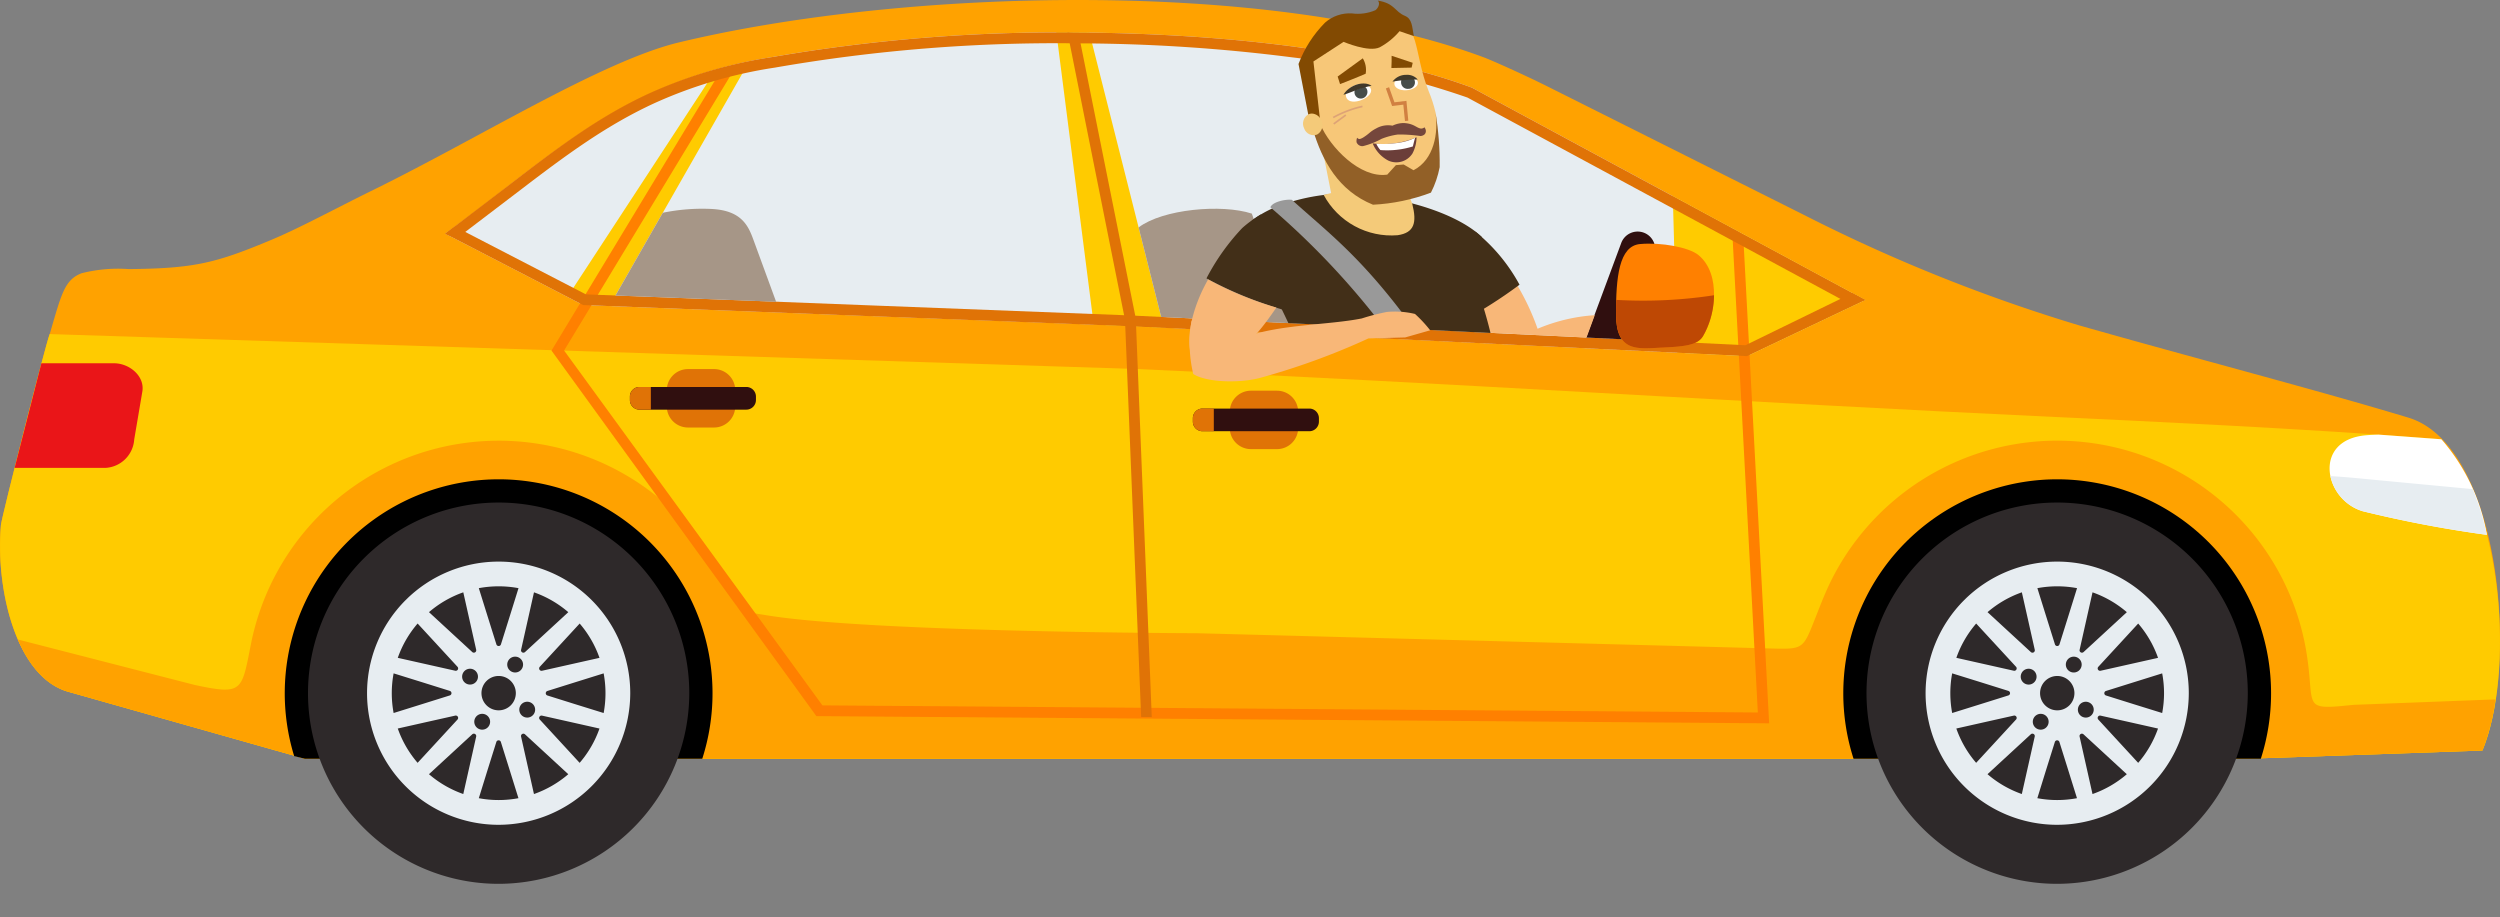 <svg id="red-car" xmlns="http://www.w3.org/2000/svg" xmlns:xlink="http://www.w3.org/1999/xlink" width="250" height="91.712" viewBox="0 0 250 91.712">
  <rect x="0" y="0" width="250" height="91.712" fill="#808080" stroke="none"/>
  <defs>
    <clipPath id="clip-path">
      <rect id="Rectangle_16" data-name="Rectangle 16" width="250" height="91.712" fill="none"/>
    </clipPath>
    <clipPath id="clip-path-3">
      <path id="Path_37" data-name="Path 37" d="M549.9,60.85l2.311,6.226c.461,1.847.207,2.861-1.472,3.106a7.689,7.689,0,0,1-7.395-4.031l.745-.184-1.509-7.637Z" transform="translate(-542.586 -58.33)" fill="none"/>
    </clipPath>
    <linearGradient id="linear-gradient" x1="-10.592" y1="-5.499" x2="-10.573" y2="-5.499" gradientUnits="objectBoundingBox">
      <stop offset="0" stop-color="#ea9344"/>
      <stop offset="1" stop-color="#f4ca79"/>
    </linearGradient>
    <clipPath id="clip-path-5">
      <path id="Path_39" data-name="Path 39" d="M539.81,9.726c3.181.034,2.372,3.22,3.971,7.21a12.838,12.838,0,0,1,.659,2.033c.4,1.824.219,4.271-.972,7.647-1.093.273-4.418,1.378-5.724,1.043-2.267-1.239-4.11-1.847-5.895-8.119-.386-2.471-1.118-4.678-.433-6.237,1.072-2.442,4.321-3.579,8.181-3.579h.212" transform="translate(-531.135 -9.725)" fill="none"/>
    </clipPath>
    <linearGradient id="linear-gradient-2" x1="-4.622" y1="-3.599" x2="-4.613" y2="-3.599" gradientUnits="objectBoundingBox">
      <stop offset="0" stop-color="#f8b375"/>
      <stop offset="1" stop-color="#f7c778"/>
    </linearGradient>
    <clipPath id="clip-path-6">
      <path id="Path_40" data-name="Path 40" d="M542.66,61.625a9.406,9.406,0,0,1-.873,2.542,19.041,19.041,0,0,1-5.793,1.208c-3.458-1.4-5.08-4.386-6.025-7.576l.767-.442c.956,2.243,3.949,5.4,6.684,5.009.251-.257.612-.691.863-.949l.777-.064c.293.167.7.406.988.573,2.05-1.061,2.508-3.714,2.188-5.792a30.123,30.123,0,0,1,.425,5.491" transform="translate(-529.969 -56.134)" fill="none"/>
    </clipPath>
    <linearGradient id="linear-gradient-3" x1="-6.844" y1="-5.174" x2="-6.831" y2="-5.174" gradientUnits="objectBoundingBox">
      <stop offset="0" stop-color="#612f34"/>
      <stop offset="0.21" stop-color="#612f34"/>
      <stop offset="0.77" stop-color="#926027"/>
      <stop offset="1" stop-color="#926027"/>
    </linearGradient>
    <clipPath id="clip-path-8">
      <path id="Path_46" data-name="Path 46" d="M548.78,45.564c.294-.024.728-.075,1.151-.115.038.446.132,1.18.172,1.794-.658.059-3.591.372-3.591.372l.942-3.412.753-.25s.358,1.01.572,1.612" transform="translate(-546.512 -43.952)" fill="none"/>
    </clipPath>
    <linearGradient id="linear-gradient-4" x1="-28.504" y1="-21.043" x2="-28.452" y2="-21.043" gradientUnits="objectBoundingBox">
      <stop offset="0" stop-color="#f3af62"/>
      <stop offset="1" stop-color="#f7c778"/>
    </linearGradient>
    <clipPath id="clip-path-10">
      <path id="Path_52" data-name="Path 52" d="M569.547,30.676c-.45.215-2.564,1.041-2.564,1.041l-.24-.755,2.514-1.825a2.24,2.24,0,0,1,.29,1.539" transform="translate(-566.742 -29.137)" fill="none"/>
    </clipPath>
    <linearGradient id="linear-gradient-5" x1="-35.925" y1="-29.97" x2="-35.861" y2="-29.97" gradientUnits="objectBoundingBox">
      <stop offset="0" stop-color="#440511"/>
      <stop offset="0.21" stop-color="#440511"/>
      <stop offset="0.77" stop-color="#824a02"/>
      <stop offset="1" stop-color="#824a02"/>
    </linearGradient>
    <clipPath id="clip-path-11">
      <path id="Path_53" data-name="Path 53" d="M545.578,28.581l-.108.482s-.913.018-2.023.042c.022-.418.032-.975.021-1.224Z" transform="translate(-543.447 -27.881)" fill="none"/>
    </clipPath>
    <linearGradient id="linear-gradient-6" x1="-61.162" y1="-35.265" x2="-61.049" y2="-35.265" xlink:href="#linear-gradient-5"/>
    <clipPath id="clip-path-13">
      <path id="Path_55" data-name="Path 55" d="M553.531,1.832c.739.3.71,1.116.888,2.022l-1.429-.489a6.832,6.832,0,0,1-1.978,1.611c-1.1.535-3.615-.545-3.615-.545l-3.018,1.961.7,6.179-.91.556-.089-.3-1.192-6.182a11.759,11.759,0,0,1,2.654-4.137,3.716,3.716,0,0,1,2.7-.92,4.457,4.457,0,0,0,2.331-.32c.285-.2.516-.7.248-.961,1.7.27,1.673,1.1,2.711,1.525" transform="translate(-542.883 -0.307)" fill="none"/>
    </clipPath>
    <linearGradient id="linear-gradient-7" x1="-6.506" y1="-4.946" x2="-6.494" y2="-4.946" xlink:href="#linear-gradient-5"/>
    <clipPath id="clip-path-14">
      <path id="Path_56" data-name="Path 56" d="M590.416,57.443a1.071,1.071,0,0,1-.429,1.411,1,1,0,0,1-1.292-.618,1.07,1.07,0,0,1,.429-1.411.815.815,0,0,1,.342-.075,1.074,1.074,0,0,1,.95.693" transform="translate(-588.592 -56.75)" fill="none"/>
    </clipPath>
    <linearGradient id="linear-gradient-8" x1="-46.589" y1="-32.37" x2="-46.51" y2="-32.37" gradientUnits="objectBoundingBox">
      <stop offset="0" stop-color="#f8b070"/>
      <stop offset="1" stop-color="#f4ca79"/>
    </linearGradient>
  </defs>
  <g id="Group_32" data-name="Group 32" clip-path="url(#clip-path)">
    <g id="Group_5" data-name="Group 5" transform="translate(0)">
      <g id="Group_4" data-name="Group 4" clip-path="url(#clip-path)">
        <path id="Path_2" data-name="Path 2" d="M154.768,8.654c-2.26-1.132-5.544-2.607-6.438-2.938-21.209-7.873-58-6.871-80.441-1.474-7.67,1.844-20,9.564-30.508,14.725-3.99,1.959-7.339,3.8-10.245,5.018-5.573,2.332-7.709,2.864-14.27,2.923a14.927,14.927,0,0,0-4.7.414c-1.713.654-2.021,2.07-3.194,6.088C4.6,34.278.159,51.735.091,52.5-.476,58.8,1.583,67.89,7.01,69.227L30.5,75.877H224.7l23.538-.826c3.681-8.785,1.753-30.522-7.408-33.289-9.2-2.78-21.092-5.859-33-9.249A166.159,166.159,0,0,1,180.62,21.605Z" transform="translate(0 0)" fill="#ffa200" fill-rule="evenodd"/>
        <path id="Path_3" data-name="Path 3" d="M205.489,175.266c-30.6-1.429-61.184-3.447-91.878-4.8L4.973,166.975C4.6,167.845.163,185.3.1,186.063c-.568,6.3,1.491,15.394,6.919,16.731L30.5,209.443H224.708l23.538-.825c3.2-7.637,2.159-24.2-4.185-31.136-13.6-1.068-30.635-1.846-38.573-2.216" transform="translate(-0.004 -133.567)" fill="#ffcb00" fill-rule="evenodd"/>
        <path id="Path_4" data-name="Path 4" d="M20.04,244.713,2.294,240.15c1.147,2.649,2.87,4.7,5.231,5.281L31.01,252.08H225.22l23.538-.825a21.818,21.818,0,0,0,1.3-5.113l-14.2.547c-5.368.557-3.764.272-4.726-5.411a25.256,25.256,0,0,0-47.6-6.816c-.61,1.252-1.137,2.675-1.659,3.984-1.061,2.661-1.149,2.691-4.264,2.607-11.524-.314-57.465-1.528-57.465-1.528s-32.611-.075-43.008-1.8c-2.64-.438-2.722-.23-3.545-2.152a25.255,25.255,0,0,0-47.967,4.964c-.946,4.736-.766,5.208-5.584,4.173" transform="translate(-0.515 -176.204)" fill="#ffa200" fill-rule="evenodd"/>
        <path id="Path_5" data-name="Path 5" d="M135.812,239.566a21.4,21.4,0,0,0-20.364,27.945h40.727a21.4,21.4,0,0,0-20.363-27.945" transform="translate(69.907 -191.635)" fill-rule="evenodd"/>
        <path id="Path_6" data-name="Path 6" d="M145.1,289.31a19.064,19.064,0,1,1,19.064-19.063A19.1,19.1,0,0,1,145.1,289.31" transform="translate(60.615 -200.927)" fill="#2e292a" fill-rule="evenodd"/>
        <path id="Path_7" data-name="Path 7" d="M168.711,307.012a13.16,13.16,0,1,1,13.16-13.16,13.186,13.186,0,0,1-13.16,13.16" transform="translate(37.008 -224.532)" fill="#e7edf1" fill-rule="evenodd"/>
        <path id="Path_8" data-name="Path 8" d="M914.791,239.566a21.4,21.4,0,0,0-20.447,27.678l1.078.266h39.732a21.4,21.4,0,0,0-20.363-27.945" transform="translate(-864.927 -191.635)" fill-rule="evenodd"/>
        <path id="Path_9" data-name="Path 9" d="M924.082,289.31a19.064,19.064,0,1,1,19.064-19.063,19.1,19.1,0,0,1-19.064,19.063" transform="translate(-874.218 -200.927)" fill="#2e292a" fill-rule="evenodd"/>
        <path id="Path_10" data-name="Path 10" d="M947.689,307.012a13.16,13.16,0,1,1,13.16-13.16,13.186,13.186,0,0,1-13.16,13.16" transform="translate(-897.824 -224.532)" fill="#e7edf1" fill-rule="evenodd"/>
        <path id="Path_11" data-name="Path 11" d="M350.063,18.657a167.592,167.592,0,0,1,30.688-2.442c14.691.127,29.152,1.779,39.216,5.514L459.29,42.964l-11.821,5.613L385.7,45.563l-54.612-2.092-13.8-7.14c6.4-4.616,11.868-9.529,18.361-12.944a46.457,46.457,0,0,1,14.419-4.73" transform="translate(-272.77 -12.964)" fill="#e7edf1" fill-rule="evenodd"/>
        <path id="Path_12" data-name="Path 12" d="M671.063,16.141l7.461,29.537L671.5,45.36l-3.743-29.247Z" transform="translate(-562.125 -12.889)" fill="#ffcb00" fill-rule="evenodd"/>
        <path id="Path_13" data-name="Path 13" d="M317.3,97.976l.435,15.669,6.986.341,11.818-5.613Z" transform="translate(-150.021 -78.373)" fill="#ffcb00" fill-rule="evenodd"/>
        <path id="Path_14" data-name="Path 14" d="M889.944,33.042,875.664,54.88l4.069,1.126,13.853-24.249Z" transform="translate(-818.783 -25.403)" fill="#ffcb00" fill-rule="evenodd"/>
        <path id="Path_15" data-name="Path 15" d="M605.414,195.27H602.8a2.12,2.12,0,0,0-2.113,2.114V199a2.119,2.119,0,0,0,2.113,2.113h2.614A2.119,2.119,0,0,0,607.528,199v-1.615a2.121,2.121,0,0,0-2.114-2.114" transform="translate(-477.71 -156.201)" fill="#e07306" fill-rule="evenodd"/>
        <path id="Path_16" data-name="Path 16" d="M601.959,204.208H591.274a.963.963,0,0,0-.96.96v.346a.963.963,0,0,0,.96.96h10.685a.963.963,0,0,0,.961-.96v-.346a.963.963,0,0,0-.961-.96" transform="translate(-471.028 -163.351)" fill="#300f0f" fill-rule="evenodd"/>
        <path id="Path_17" data-name="Path 17" d="M644.947,206.475v-2.267h-1.135a.963.963,0,0,0-.961.96v.346a.963.963,0,0,0,.961.96Z" transform="translate(-523.566 -163.351)" fill="#e07306" fill-rule="evenodd"/>
        <path id="Path_18" data-name="Path 18" d="M886.8,184.478H884.18a2.12,2.12,0,0,0-2.113,2.113v1.616a2.12,2.12,0,0,0,2.113,2.113H886.8a2.119,2.119,0,0,0,2.113-2.113v-1.616a2.119,2.119,0,0,0-2.113-2.113" transform="translate(-815.388 -147.569)" fill="#e07306" fill-rule="evenodd"/>
        <path id="Path_19" data-name="Path 19" d="M883.342,193.411H872.657a.963.963,0,0,0-.961.961v.345a.963.963,0,0,0,.961.961h10.685a.963.963,0,0,0,.96-.961v-.345a.963.963,0,0,0-.96-.961" transform="translate(-808.707 -154.714)" fill="#300f0f" fill-rule="evenodd"/>
        <path id="Path_20" data-name="Path 20" d="M926.323,195.678V193.41h-1.135a.964.964,0,0,0-.961.961v.345a.963.963,0,0,0,.961.961Z" transform="translate(-861.238 -154.713)" fill="#e07306" fill-rule="evenodd"/>
        <path id="Path_21" data-name="Path 21" d="M185.568,295.648l-2.116,1.95-2.213,2.039a.238.238,0,0,1-.336-.014.233.233,0,0,1-.057-.213l.659-2.936.631-2.81a10.674,10.674,0,0,1,3.431,1.984m3.121,4.568a10.714,10.714,0,0,0-1.985-3.432l-1.95,2.117-2.039,2.212a.238.238,0,0,0,.227.393l2.935-.659Zm.414,5.517a10.7,10.7,0,0,0,0-3.965l-2.749.859-2.871.9a.237.237,0,0,0,0,.453l2.871.9Zm-2.4,4.983-1.95-2.116-2.039-2.214a.237.237,0,0,1,.227-.392l2.935.659,2.811.632a10.682,10.682,0,0,1-1.984,3.431m-4.568,3.12a10.7,10.7,0,0,0,3.431-1.984l-2.116-1.951-2.213-2.038a.236.236,0,0,0-.335.013.233.233,0,0,0-.057.213l.659,2.936Zm-5.516.414a10.718,10.718,0,0,0,3.964,0l-.857-2.749-.9-2.872a.238.238,0,0,0-.3-.156.242.242,0,0,0-.156.156l-.9,2.872Zm-4.984-2.4,2.116-1.95,2.213-2.039a.237.237,0,0,1,.393.227l-.659,2.936-.631,2.81a10.688,10.688,0,0,1-3.431-1.984m-3.119-4.567a10.686,10.686,0,0,0,1.983,3.431l1.951-2.116,2.039-2.214a.237.237,0,0,0-.227-.392l-2.935.658Zm-.415-5.516a10.672,10.672,0,0,0-.184,1.982,10.8,10.8,0,0,0,.184,1.983l2.748-.858,2.872-.9a.237.237,0,0,0,0-.453l-2.872-.9Zm2.4-4.984,1.951,2.116,2.038,2.212a.238.238,0,0,1-.226.393l-2.935-.659-2.81-.631a10.674,10.674,0,0,1,1.983-3.431m4.567-3.12a10.685,10.685,0,0,0-3.431,1.984l2.116,1.95,2.213,2.039a.237.237,0,0,0,.393-.227l-.659-2.936Zm3.535-.6a10.783,10.783,0,0,0-1.983.184l.858,2.748.9,2.872a.237.237,0,0,0,.453,0l.9-2.872.857-2.748a10.783,10.783,0,0,0-1.982-.184m-2.048,14.229a.792.792,0,1,0-.289-1.082.793.793,0,0,0,.289,1.082m4.22-2.291a.792.792,0,1,0,1.081-.289.792.792,0,0,0-1.081.289m-5.716-3.3a.792.792,0,1,0,1.08-.29.791.791,0,0,0-1.08.29m4.8-.126a.792.792,0,1,0-.29-1.081.793.793,0,0,0,.29,1.081m-1.254.454a1.718,1.718,0,1,0,1.718,1.718,1.718,1.718,0,0,0-1.718-1.718" transform="translate(27.116 -234.431)" fill="#2e292a" fill-rule="evenodd"/>
        <path id="Path_22" data-name="Path 22" d="M964.552,295.648l-2.116,1.95-2.213,2.039a.238.238,0,0,1-.336-.014.235.235,0,0,1-.056-.213l.659-2.936.63-2.81a10.67,10.67,0,0,1,3.432,1.984m3.12,4.568a10.689,10.689,0,0,0-1.983-3.432l-1.951,2.117-2.039,2.212a.238.238,0,0,0,.227.393l2.935-.659Zm.415,5.517a10.794,10.794,0,0,0,0-3.965l-2.751.859-2.871.9a.237.237,0,0,0,0,.453l2.871.9Zm-2.4,4.983-1.949-2.116-2.039-2.214a.237.237,0,0,1,.227-.392l2.935.659,2.81.632a10.654,10.654,0,0,1-1.985,3.431m-4.568,3.12a10.7,10.7,0,0,0,3.432-1.984l-2.116-1.951-2.213-2.038a.237.237,0,0,0-.336.013.235.235,0,0,0-.056.213l.659,2.936Zm-5.515.414a10.713,10.713,0,0,0,3.963,0l-.857-2.749-.9-2.872a.237.237,0,0,0-.453,0l-.9,2.872Zm-4.984-2.4,2.116-1.95,2.212-2.039a.238.238,0,0,1,.393.227l-.659,2.936-.631,2.81a10.677,10.677,0,0,1-3.431-1.984m-3.12-4.567a10.694,10.694,0,0,0,1.984,3.431l1.951-2.116,2.039-2.214a.237.237,0,0,0-.227-.392l-2.935.658Zm-.415-5.516a10.765,10.765,0,0,0,0,3.965l2.747-.858,2.872-.9a.237.237,0,0,0,0-.453l-2.872-.9Zm2.4-4.984,1.951,2.116,2.038,2.212a.238.238,0,0,1-.227.393l-2.936-.659-2.81-.631a10.666,10.666,0,0,1,1.984-3.431m4.567-3.12a10.674,10.674,0,0,0-3.431,1.984l2.116,1.95,2.212,2.039a.238.238,0,0,0,.393-.227l-.659-2.936Zm3.535-.6a10.786,10.786,0,0,0-1.983.184l.858,2.748.9,2.872a.234.234,0,0,0,.155.156.238.238,0,0,0,.3-.156l.9-2.872.857-2.748a10.763,10.763,0,0,0-1.981-.184m-2.046,14.229a.792.792,0,1,0-.29-1.082.792.792,0,0,0,.29,1.082M959.759,305a.792.792,0,1,0,1.081-.289.791.791,0,0,0-1.081.289m-5.718-3.3a.792.792,0,1,0,1.082-.29.792.792,0,0,0-1.082.29m4.8-.126a.792.792,0,1,0-.29-1.081.793.793,0,0,0,.29,1.081m-1.254.454a1.718,1.718,0,1,0,1.718,1.718,1.717,1.717,0,0,0-1.718-1.718" transform="translate(-907.722 -234.431)" fill="#2e292a" fill-rule="evenodd"/>
        <path id="Path_23" data-name="Path 23" d="M11.461,217.225c-.439.011-.863.032-1.262.068-5.366.468-4.191,6.449-.313,7.593A120.071,120.071,0,0,0,22.3,227.248a19.718,19.718,0,0,0-4.549-9.556Z" transform="translate(226.391 -173.764)" fill="#fff" fill-rule="evenodd"/>
        <path id="Path_24" data-name="Path 24" d="M6.567,237.963A4.712,4.712,0,0,0,9.8,241.475a120.08,120.08,0,0,0,12.41,2.362,27.09,27.09,0,0,0-1.1-3.789c-.067-.18-.244-.635-.313-.784l-9.265-.875c-1.73-.163-3.395-.343-4.972-.426" transform="translate(226.472 -190.352)" fill="#e7edf1" fill-rule="evenodd"/>
        <path id="Path_25" data-name="Path 25" d="M483.356,50.369l2.566,48.242L392.38,97.9,366.549,62.414,383.285,34.76l-.926-.552L365.288,62.421l26.488,36.554,95.278.721-2.579-48.486Z" transform="translate(-310.139 -27.363)" fill="#ff8000" fill-rule="evenodd"/>
        <path id="Path_26" data-name="Path 26" d="M331.358,120.024l54.366,2.105,61.591,2.982,10.691-5.215,1.282.692L447.468,126.2l-61.783-2.991-54.6-2.114-13.8-7.14.971-.71Z" transform="translate(-272.77 -90.588)" fill="#e07306" fill-rule="evenodd"/>
        <path id="Path_27" data-name="Path 27" d="M1180.928,181.566h7.258c1.559,0,3.1,1.3,2.835,2.836l-.812,4.788a3.046,3.046,0,0,1-2.835,2.835h-9.124Z" transform="translate(-1176.788 -145.239)" fill="#ea1518" fill-rule="evenodd"/>
        <path id="Path_28" data-name="Path 28" d="M673.865,16.256l5.746,28.718,1.616,39.739h1.062l-1.6-39.882-5.7-28.38Z" transform="translate(-567.112 -13.004)" fill="#e07306" fill-rule="evenodd"/>
        <path id="Path_29" data-name="Path 29" d="M457.881,43.412l1.438-.452L420,21.728c-10.064-3.734-24.525-5.387-39.216-5.514A167.605,167.605,0,0,0,350.1,18.656a46.874,46.874,0,0,0-12.4,3.657c-4.987,2.3-9.082,5.38-13.92,9.1-.954.732-5.435,4.14-6.459,4.921l1.138.491c.974-.744,5.41-4.116,6.323-4.814,4.707-3.6,8.75-6.582,13.621-8.8a45.744,45.744,0,0,1,11.871-3.483A163.99,163.99,0,0,1,380.779,17.3a171.823,171.823,0,0,1,21.21,1.394,83.057,83.057,0,0,1,17.568,4.027Z" transform="translate(-272.807 -12.963)" fill="#e07306" fill-rule="evenodd"/>
        <path id="Path_30" data-name="Path 30" d="M429.078,118.228a1.752,1.752,0,1,0-3.285-1.218l-3.5,9.427,3.669.179Z" transform="translate(-263.679 -92.684)" fill="#300f0f" fill-rule="evenodd"/>
        <path id="Path_31" data-name="Path 31" d="M401.525,131.043c-.551.873-1.783,1.019-4.118,1.125s-4.543.51-4.564-3.268.3-6.9,2.4-7.09,4.882.318,5.837,1.1c2.342,1.927,1.667,6.2.446,8.13" transform="translate(-231.238 -97.406)" fill="#ff8000" fill-rule="evenodd"/>
        <path id="Path_32" data-name="Path 32" d="M402.641,147.571a46.682,46.682,0,0,1-9.783.463c-.013.485-.016.989-.013,1.506.021,3.777,2.228,3.374,4.564,3.268s3.566-.252,4.117-1.125a8.4,8.4,0,0,0,1.115-4.111" transform="translate(-231.239 -118.046)" fill="#be4804" fill-rule="evenodd"/>
        <path id="Path_33" data-name="Path 33" d="M615.992,104.815c-3.011-.984-8.919-.449-11.323,1.384l2.26,8.951,12.9.626Z" transform="translate(-490.809 -83.455)" fill="#a69687" fill-rule="evenodd"/>
        <path id="Path_34" data-name="Path 34" d="M871.295,104.356a19.558,19.558,0,0,0-4.954.377l-4.728,8.274,16.063.629-2.274-6.209c-.508-1.387-1.177-2.9-4.108-3.07" transform="translate(-800.063 -83.456)" fill="#a69687" fill-rule="evenodd"/>
        <path id="Path_35" data-name="Path 35" d="M464.895,144.644l-11.32-.557a27.192,27.192,0,0,1-1.114-2.574c1.072-1.037,3.268-2.653,5.013-2.892A23.873,23.873,0,0,1,460,143.762a17.591,17.591,0,0,1,5.72-1.358Z" transform="translate(-306.242 -110.886)" fill="#f8b778" fill-rule="evenodd"/>
        <path id="Path_36" data-name="Path 36" d="M527.5,101.283c.008.458-1.415,2.48-.721,4.4a46.611,46.611,0,0,1,1.6,5.206l-20.212-.981c-1.529-3.264-2.71-5.19-3.649-10.258a10.545,10.545,0,0,1,3.273-1.673,19.789,19.789,0,0,1,4.392-.94c5.551-.33,12.466,1.529,15.315,4.245" transform="translate(-379.327 -77.593)" fill="#422f18" fill-rule="evenodd"/>
      </g>
    </g>
    <g id="Group_7" data-name="Group 7" transform="translate(131.609 11.67)">
      <g id="Group_6" data-name="Group 6" clip-path="url(#clip-path-3)">
        <rect id="Rectangle_3" data-name="Rectangle 3" width="10.219" height="12.324" transform="translate(10.089 12.325) rotate(-179.397)" fill="url(#linear-gradient)"/>
      </g>
    </g>
    <g id="Group_9" data-name="Group 9" transform="translate(0)">
      <g id="Group_8" data-name="Group 8" clip-path="url(#clip-path)">
        <path id="Path_38" data-name="Path 38" d="M490.614,124.95a45.205,45.205,0,0,0,6.068-3.821,17.542,17.542,0,0,0-4.359-5.264c-.708-.451-3.416,3.73-1.708,9.085" transform="translate(-344.73 -92.657)" fill="#422f18" fill-rule="evenodd"/>
      </g>
    </g>
    <g id="Group_11" data-name="Group 11" transform="translate(130.235 1.946)">
      <g id="Group_10" data-name="Group 10" clip-path="url(#clip-path-5)">
        <rect id="Rectangle_5" data-name="Rectangle 5" width="22.083" height="19.668" transform="translate(1.367 22.943) rotate(-110.741)" fill="url(#linear-gradient-2)"/>
      </g>
    </g>
    <g id="Group_13" data-name="Group 13" transform="translate(131.275 11.231)">
      <g id="Group_12" data-name="Group 12" clip-path="url(#clip-path-6)">
        <rect id="Rectangle_6" data-name="Rectangle 6" width="15.297" height="13.368" transform="translate(10.941 13.695) rotate(-157.85)" fill="url(#linear-gradient-3)"/>
      </g>
    </g>
    <g id="Group_15" data-name="Group 15" transform="translate(0)">
      <g id="Group_14" data-name="Group 14" clip-path="url(#clip-path)">
        <path id="Path_41" data-name="Path 41" d="M541.006,62.643a7.043,7.043,0,0,0-1.636.432,7.582,7.582,0,0,1-1.85.727.616.616,0,0,1-.648-.384.947.947,0,0,1,.055-.454c.181.207.331.126.59-.01a5.072,5.072,0,0,0,.684-.508,3.478,3.478,0,0,1,.63-.41,2.4,2.4,0,0,1,1.638-.277,2.551,2.551,0,0,1,1.145-.263c1.017.058,1.228.482,1.687.55.1.014.317-.046.342-.135a.578.578,0,0,1,.159.421c-.016.239-.18.42-.528.464a14.682,14.682,0,0,0-2.268-.154" transform="translate(-401.216 -49.191)" fill="#75473c" fill-rule="evenodd"/>
        <path id="Path_42" data-name="Path 42" d="M564.236,43.276c.123.452.653.6,1.34.394s1.273-.693,1.15-1.145-.781-.65-1.469-.443-1.145.742-1.022,1.193" transform="translate(-429.629 -33.597)" fill="#fff" fill-rule="evenodd"/>
        <path id="Path_43" data-name="Path 43" d="M540.815,38.746c.005.4.507.681,1.159.656s1.207-.345,1.2-.746-.538-.707-1.189-.682-1.176.372-1.172.773" transform="translate(-401.38 -30.374)" fill="#fff" fill-rule="evenodd"/>
        <path id="Path_44" data-name="Path 44" d="M567.04,43.107a.628.628,0,0,1,.306.394.673.673,0,0,1-.462.811.631.631,0,0,1-.793-.446.662.662,0,0,1,.027-.414,2.655,2.655,0,0,0,.922-.345" transform="translate(-430.623 -34.482)" fill="#474d4a" fill-rule="evenodd"/>
        <path id="Path_45" data-name="Path 45" d="M543.623,39.013a.643.643,0,0,1-.514,1.043.654.654,0,0,1-.732-.687.914.914,0,0,1,.084-.375,5.7,5.7,0,0,1,1.161.019" transform="translate(-402.268 -31.174)" fill="#474d4a" fill-rule="evenodd"/>
      </g>
    </g>
    <g id="Group_17" data-name="Group 17" transform="translate(137.066 8.794)">
      <g id="Group_16" data-name="Group 16" clip-path="url(#clip-path-8)">
        <rect id="Rectangle_8" data-name="Rectangle 8" width="3.832" height="3.764" transform="matrix(-0.048, -0.999, 0.999, -0.048, 0.008, 3.836)" fill="url(#linear-gradient-4)"/>
      </g>
    </g>
    <g id="Group_19" data-name="Group 19" transform="translate(0)">
      <g id="Group_18" data-name="Group 18" clip-path="url(#clip-path)">
        <path id="Path_47" data-name="Path 47" d="M541.516,69.222a8.479,8.479,0,0,0,4.392-.607,3.586,3.586,0,0,1-.41,1.621,1.917,1.917,0,0,1-2.406.714,3.381,3.381,0,0,1-1.576-1.728" transform="translate(-404.252 -54.887)" fill="#6b3e39" fill-rule="evenodd"/>
        <path id="Path_48" data-name="Path 48" d="M542.659,70.11a2.581,2.581,0,0,1-.409-.63,9.648,9.648,0,0,0,2.106-.081,5.7,5.7,0,0,0,1.776-.512s-.117.4-.223.86a8.612,8.612,0,0,1-3.25.363" transform="translate(-404.622 -55.104)" fill="#fff" fill-rule="evenodd"/>
        <path id="Path_49" data-name="Path 49" d="M568.541,54.026a11.157,11.157,0,0,1,2.9-1.1l-.032-.168a11.334,11.334,0,0,0-2.955,1.123Z" transform="translate(-435.179 -42.201)" fill="#dea376" fill-rule="evenodd"/>
        <path id="Path_50" data-name="Path 50" d="M576.723,58.171l1.211-.89-.1-.138-1.211.89Z" transform="translate(-443.302 -45.71)" fill="#dea376" fill-rule="evenodd"/>
        <path id="Path_51" data-name="Path 51" d="M540.92,38.1a14.024,14.024,0,0,1,2.527-.21,1.389,1.389,0,0,0-1.152-.471,1.673,1.673,0,0,0-1.375.681" transform="translate(-401.671 -29.935)" fill="#40382a" fill-rule="evenodd"/>
      </g>
    </g>
    <g id="Group_21" data-name="Group 21" transform="translate(133.764 5.83)">
      <g id="Group_20" data-name="Group 20" clip-path="url(#clip-path-10)">
        <rect id="Rectangle_10" data-name="Rectangle 10" width="3.15" height="2.776" transform="translate(2.969 2.782) rotate(-176.118)" fill="url(#linear-gradient-5)"/>
      </g>
    </g>
    <g id="Group_23" data-name="Group 23" transform="translate(139.139 5.578)">
      <g id="Group_22" data-name="Group 22" clip-path="url(#clip-path-11)">
        <rect id="Rectangle_11" data-name="Rectangle 11" width="1.781" height="2.391" transform="translate(0.173 1.806) rotate(-106.569)" fill="url(#linear-gradient-6)"/>
      </g>
    </g>
    <g id="Group_25" data-name="Group 25" transform="translate(0)">
      <g id="Group_24" data-name="Group 24" clip-path="url(#clip-path)">
        <path id="Path_54" data-name="Path 54" d="M547.877,46.94l-.187-1.987-1.2.145-.536-1.509-.321.123.624,1.759,1.122-.136.164,1.638Z" transform="translate(-407.046 -34.868)" fill="#d18041" fill-rule="evenodd"/>
      </g>
    </g>
    <g id="Group_27" data-name="Group 27" transform="translate(129.846 0.061)">
      <g id="Group_26" data-name="Group 26" clip-path="url(#clip-path-13)">
        <rect id="Rectangle_13" data-name="Rectangle 13" width="16.326" height="15.652" transform="translate(1.788 16.995) rotate(-113.185)" fill="url(#linear-gradient-7)"/>
      </g>
    </g>
    <g id="Group_29" data-name="Group 29" transform="translate(130.311 11.354)">
      <g id="Group_28" data-name="Group 28" clip-path="url(#clip-path-14)">
        <rect id="Rectangle_14" data-name="Rectangle 14" width="2.521" height="2.41" transform="matrix(-0.095, -0.995, 0.995, -0.095, -0.116, 2.531)" fill="url(#linear-gradient-8)"/>
      </g>
    </g>
    <g id="Group_31" data-name="Group 31" transform="translate(0)">
      <g id="Group_30" data-name="Group 30" clip-path="url(#clip-path)">
        <path id="Path_57" data-name="Path 57" d="M564.009,42.858c.261-.08.5-.169.726-.257s.453-.174.675-.254.444-.154.673-.218.465-.119.732-.179a1.445,1.445,0,0,0-.768-.222,2.2,2.2,0,0,0-.8.136,2.6,2.6,0,0,0-.706.389,1.986,1.986,0,0,0-.535.607" transform="translate(-429.66 -33.378)" fill="#40382a" fill-rule="evenodd"/>
        <path id="Path_58" data-name="Path 58" d="M611.4,116.734a39.015,39.015,0,0,1-7.721-3.153,22.087,22.087,0,0,1,3.575-5.032,12.048,12.048,0,0,1,1.862-1.358,7.365,7.365,0,0,1,3.112,5.373,7.567,7.567,0,0,1-.827,4.17" transform="translate(-483.032 -85.744)" fill="#422f18" fill-rule="evenodd"/>
        <path id="Path_59" data-name="Path 59" d="M544.794,99.826c3.705,3.349,7.051,5.766,12.241,12.922l-3.043-.149a77.982,77.982,0,0,0-11.348-12.027c.2-.546,1.537-.831,2.15-.747" transform="translate(-415.605 -79.842)" fill="#999" fill-rule="evenodd"/>
        <path id="Path_60" data-name="Path 60" d="M535.063,161.95c1.3.824,4.441.935,6.567.414a70.38,70.38,0,0,0,10.942-3.975l3.678-.1,2.5-.713a12.827,12.827,0,0,0-1.519-1.635,8.633,8.633,0,0,0-2.815-.2,22.324,22.324,0,0,0-2.507.649c-3.309.66-8.113.587-11.525,1.814.3-.4,1.383-1.817,1.707-2.314-.987-.3-5.94.232-7.2.74a13.157,13.157,0,0,0,.168,5.326" transform="translate(-415.731 -124.546)" fill="#f8b778" fill-rule="evenodd"/>
        <path id="Path_61" data-name="Path 61" d="M620.279,142.465c-1.211,1.729-2.674,3.911-5.192,5.055-1.156.211-2.812.272-3.35-.351-.54-2,.315-4.839,1.366-6.869.122-.235.235-.45.345-.649a33.853,33.853,0,0,0,6.831,2.814" transform="translate(-492.639 -111.71)" fill="#f8b778" fill-rule="evenodd"/>
      </g>
    </g>
  </g>
</svg>
